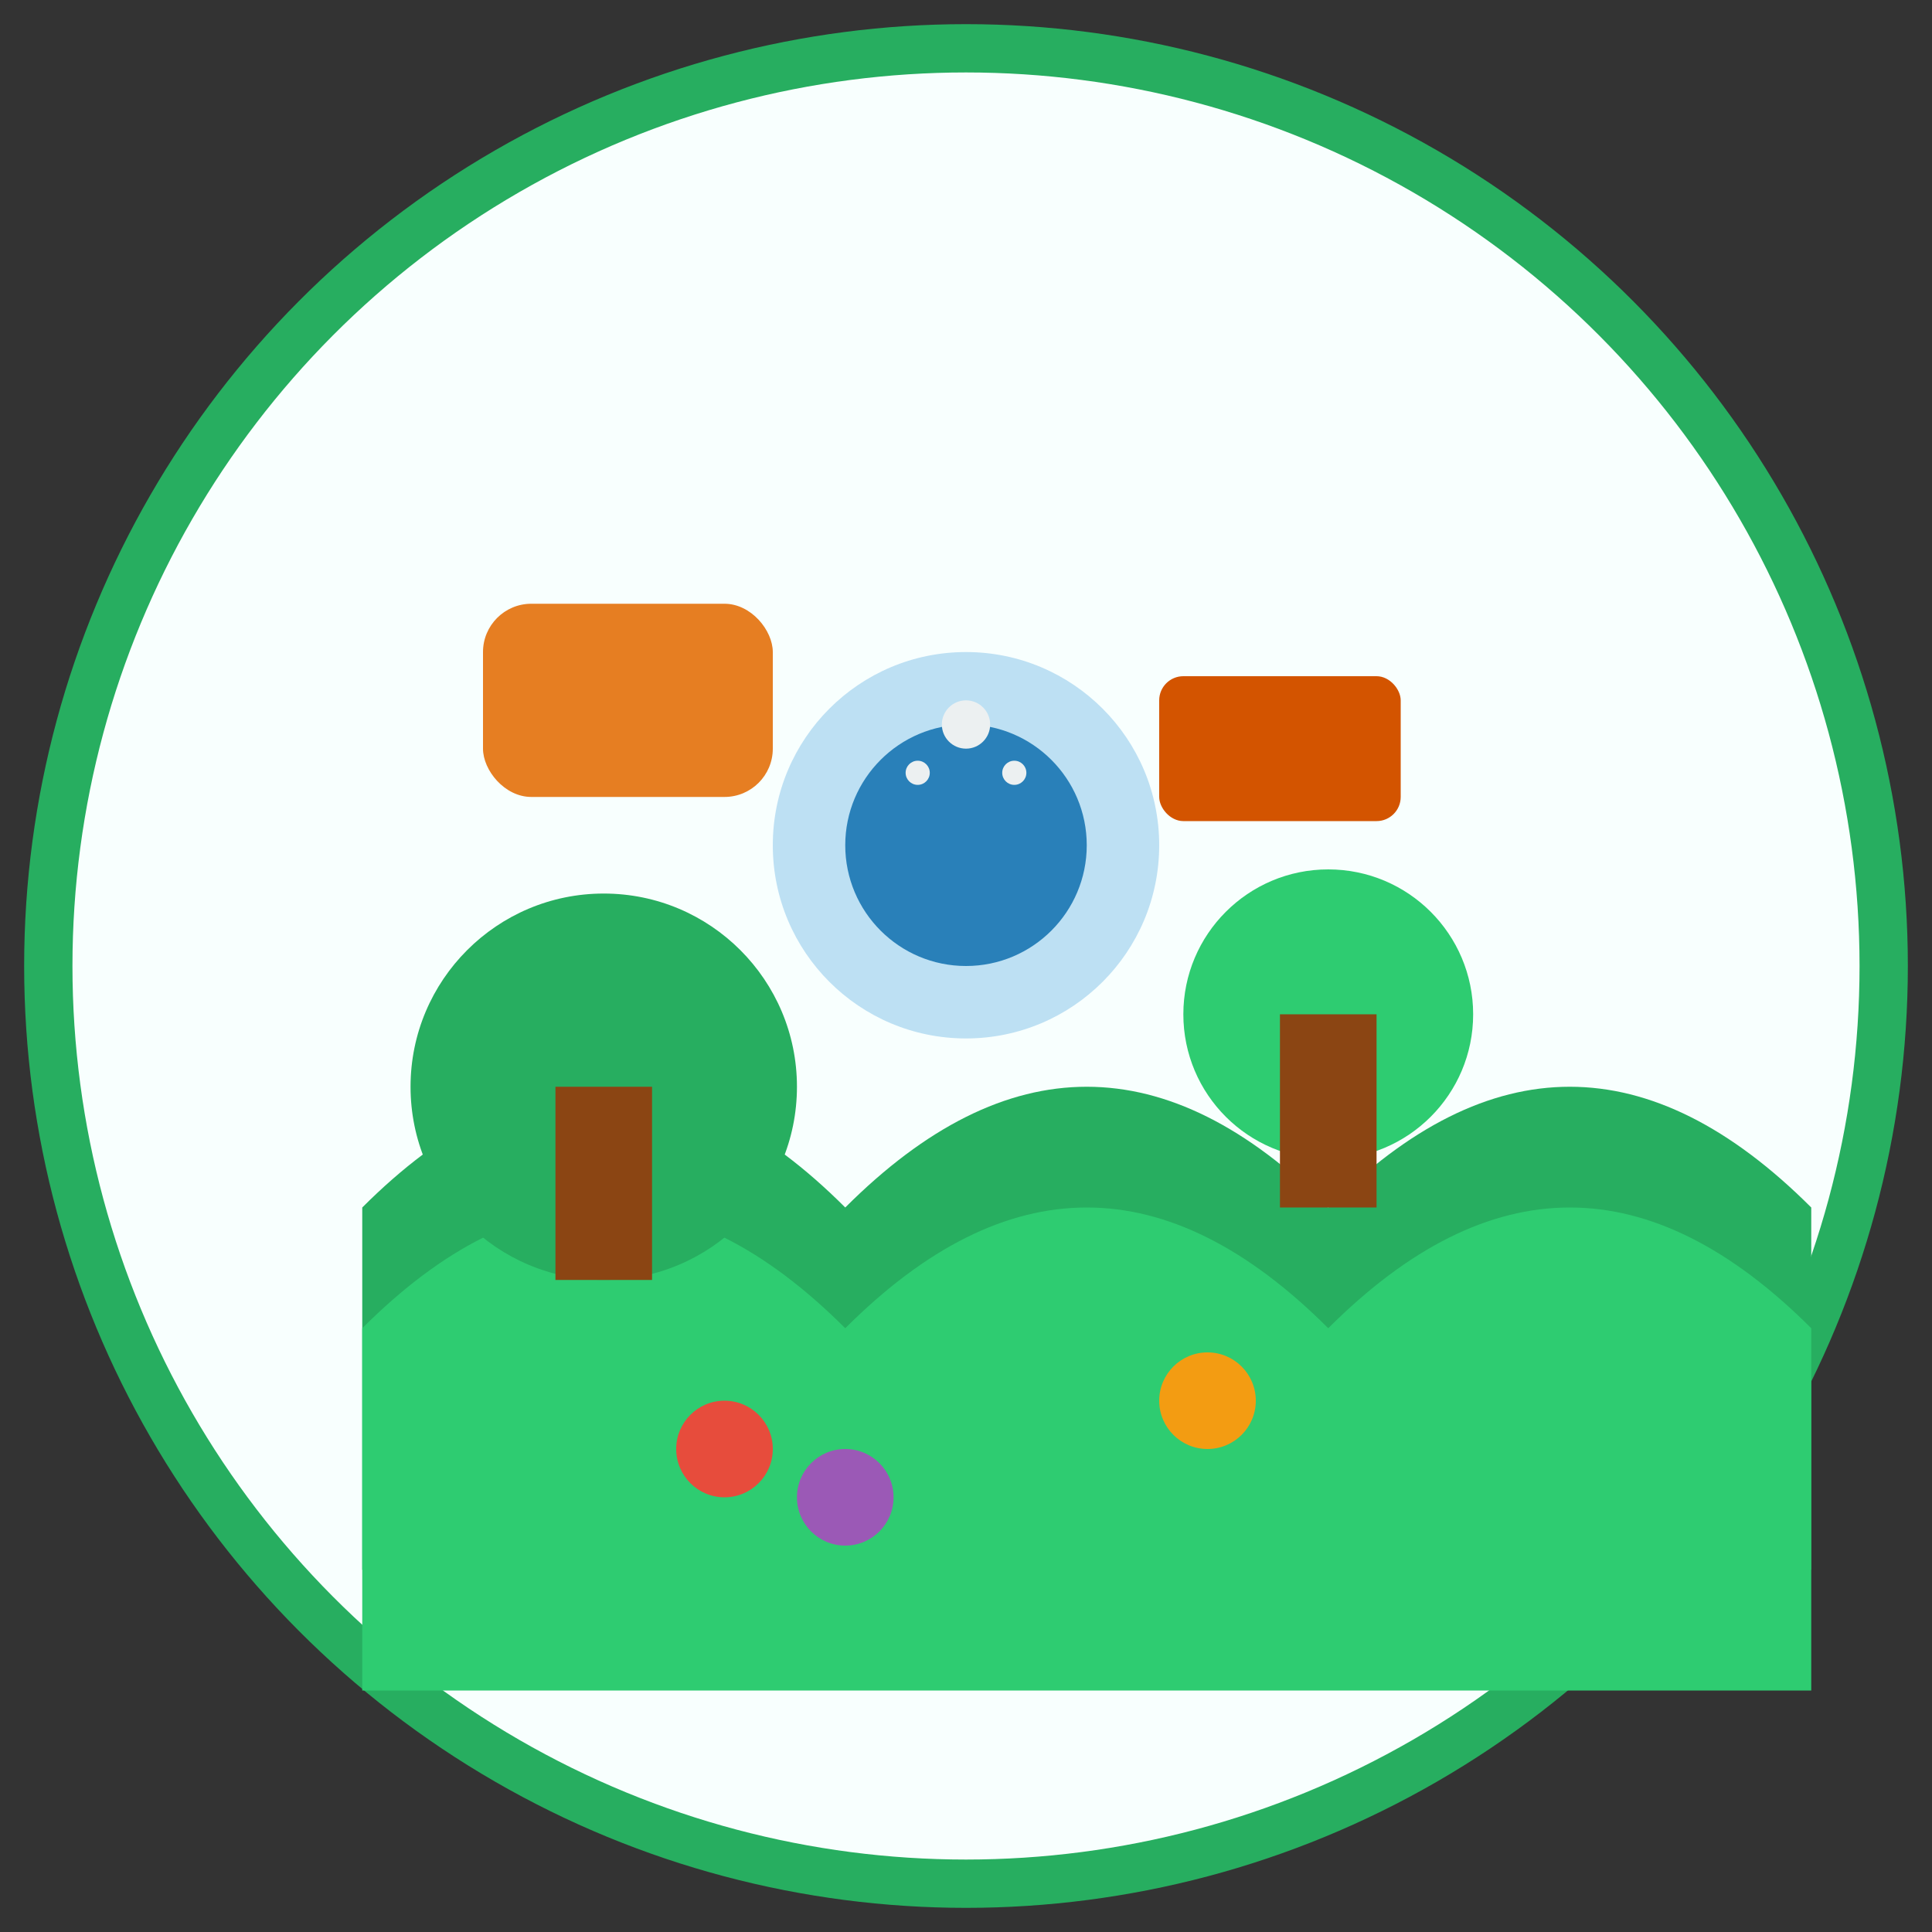 <svg width="80" height="80" viewBox="0 0 80 80" fill="none" xmlns="http://www.w3.org/2000/svg">
  <rect x="0" y="0" width="80" height="80" fill="#333333" stroke="none"/>
  <circle cx="40" cy="40" r="38" fill="#f8fffe" stroke="#27ae60" stroke-width="2"/>
  <!-- Landscape design -->
  <path d="M15 50 Q25 40 35 50 Q45 40 55 50 Q65 40 75 50 L75 65 L15 65 Z" fill="#27ae60"/>
  <path d="M15 55 Q25 45 35 55 Q45 45 55 55 Q65 45 75 55 L75 70 L15 70 Z" fill="#2ecc71"/>
  <!-- Trees -->
  <circle cx="25" cy="45" r="8" fill="#27ae60"/>
  <rect x="23" y="45" width="4" height="8" fill="#8b4513"/>
  <circle cx="55" cy="42" r="6" fill="#2ecc71"/>
  <rect x="53" y="42" width="4" height="8" fill="#8b4513"/>
  <!-- Fountain -->
  <circle cx="40" cy="35" r="8" fill="#3498db" opacity="0.3"/>
  <circle cx="40" cy="35" r="5" fill="#2980b9"/>
  <circle cx="40" cy="30" r="1" fill="#ecf0f1"/>
  <circle cx="38" cy="32" r="0.5" fill="#ecf0f1"/>
  <circle cx="42" cy="32" r="0.5" fill="#ecf0f1"/>
  <!-- Decorative elements -->
  <rect x="20" y="25" width="12" height="8" rx="2" fill="#e67e22"/>
  <rect x="48" y="28" width="10" height="6" rx="1" fill="#d35400"/>
  <!-- Flowers -->
  <circle cx="30" cy="60" r="2" fill="#e74c3c"/>
  <circle cx="50" cy="58" r="2" fill="#f39c12"/>
  <circle cx="35" cy="62" r="2" fill="#9b59b6"/>
</svg>
